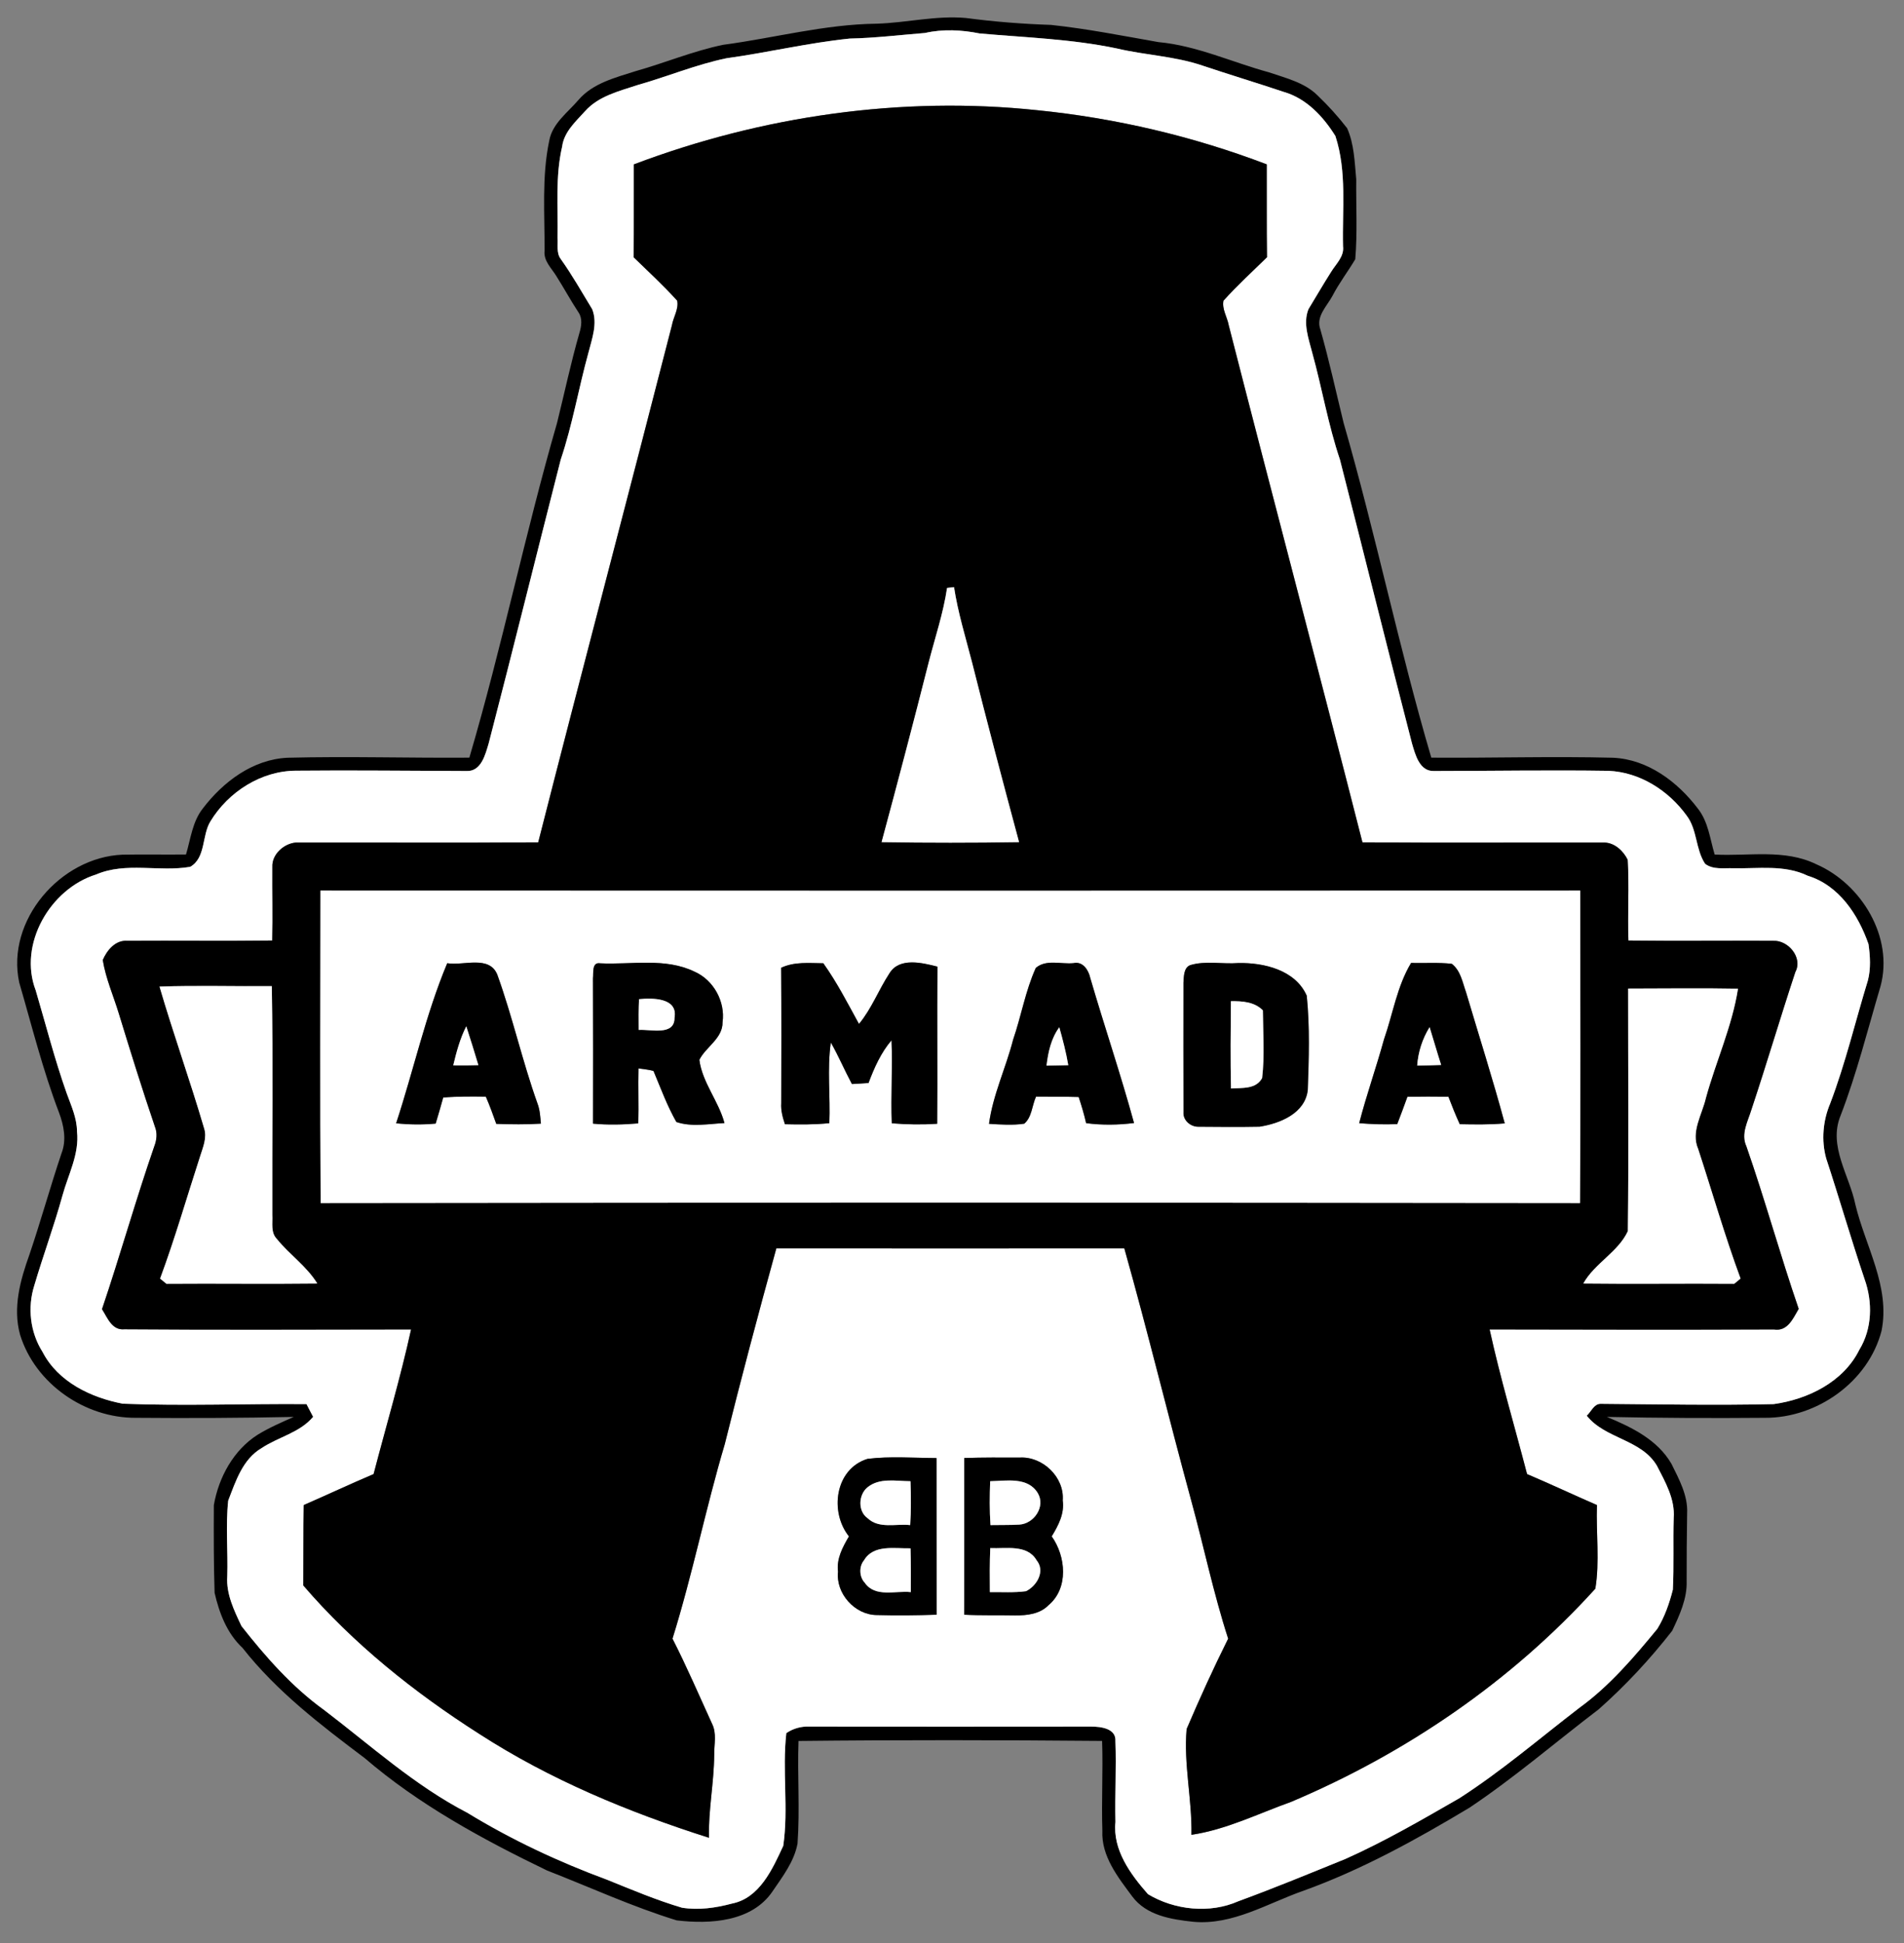 <?xml version="1.0" encoding="UTF-8" standalone="no"?>
<svg
   xmlns:dc="http://purl.org/dc/elements/1.1/"
   xmlns:cc="http://creativecommons.org/ns#"
   xmlns:rdf="http://www.w3.org/1999/02/22-rdf-syntax-ns#"
   xmlns:svg="http://www.w3.org/2000/svg"
   xmlns="http://www.w3.org/2000/svg"
   xmlns:sodipodi="http://sodipodi.sourceforge.net/DTD/sodipodi-0.dtd"
   xmlns:inkscape="http://www.inkscape.org/namespaces/inkscape"
   width="91.734"
   height="93.608"
   viewBox="0 0 73.387 74.886"
   version="1.1"
   id="svg2"
   inkscape:version="0.48.1 "
   sodipodi:docname="Blainville-Boisbriand Armada logo.svg">
  <rect x="0" y="0" width="73.387" height="74.886" fill="#808080" stroke="none"/>
  <defs
     id="defs54" />
  <sodipodi:namedview
     pagecolor="#ffffff"
     bordercolor="#666666"
     borderopacity="1"
     objecttolerance="10"
     gridtolerance="10"
     guidetolerance="10"
     inkscape:pageopacity="0"
     inkscape:pageshadow="2"
     inkscape:window-width="1680"
     inkscape:window-height="994"
     id="namedview52"
     showgrid="false"
     fit-margin-top="0"
     fit-margin-left="0"
     fit-margin-right="0"
     fit-margin-bottom="0"
     inkscape:zoom="8.3006157"
     inkscape:cx="45.866779"
     inkscape:cy="46.803757"
     inkscape:window-x="-4"
     inkscape:window-y="-4"
     inkscape:window-maximized="1"
     inkscape:current-layer="svg2" />
  <g
     id="g3033"
     transform="matrix(0.172,0,0,0.172,-1.297,-1.345)">
    <path
       id="path4"
       d="m 203.99,13.13 c 6.69,-0.2 13.31,-1.88 20.01,-1.28 6.32,0.84 12.69,1.34 19.07,1.55 8.07,0.86 16.04,2.44 24.04,3.85 8.61,0.79 16.54,4.53 24.81,6.78 3.78,1.3 7.94,2.26 10.87,5.17 2.39,2.28 4.61,4.74 6.63,7.35 1.59,3.58 1.68,7.62 2.04,11.47 -0.06,5.96 0.28,11.95 -0.22,17.89 -1.65,2.77 -3.62,5.34 -5.11,8.21 -1.25,2.34 -3.77,4.61 -2.71,7.52 1.97,6.93 3.5,13.96 5.21,20.94 7.17,24.83 12.35,50.21 19.65,75.01 13.58,0.1 27.18,-0.33 40.76,0.02 7.77,0.37 14.41,5.38 18.96,11.37 2.35,2.95 2.73,6.82 3.78,10.32 7.6,0.41 15.65,-1.31 22.76,2.17 10.14,4.39 17.42,16.38 14.39,27.4 -2.87,9.69 -5.31,19.52 -8.95,28.96 -2.78,6.81 1.99,13.33 3.33,19.89 2.23,9.34 7.85,18.39 5.87,28.28 -2.95,11.44 -14.49,19.59 -26.16,19.51 -11.79,0.1 -23.59,0.05 -35.39,-0.2 5.54,2.3 11.35,5.11 14.47,10.52 1.71,3.47 3.71,7.09 3.51,11.1 -0.08,5.04 -0.12,10.09 -0.11,15.14 0.14,3.95 -1.59,7.67 -3.24,11.16 -4.94,6.34 -10.44,12.25 -16.45,17.58 -9.66,7.36 -18.87,15.3 -28.97,22.06 -11.9,7.14 -24.11,13.89 -37.2,18.61 -8.04,2.8 -15.84,7.76 -24.67,6.96 -4.95,-0.53 -10.54,-1.4 -13.72,-5.7 -3.2,-4.31 -6.95,-9.02 -6.68,-14.7 -0.22,-6.71 0.17,-13.42 -0.06,-20.13 -22.67,-0.2 -45.36,-0.24 -68.03,0.01 -0.27,7.66 0.33,15.33 -0.22,22.99 -0.75,4.04 -3.34,7.38 -5.6,10.71 -4.63,6.85 -14.03,7.39 -21.48,6.5 -9.93,-3.05 -19.39,-7.41 -29.06,-11.18 -14.42,-6.97 -28.66,-14.7 -40.87,-25.19 -9.82,-7.39 -19.7,-14.93 -27.35,-24.67 -3.49,-3.25 -5.23,-7.81 -6.27,-12.36 -0.21,-6.54 -0.2,-13.1 -0.17,-19.64 1.08,-6.22 4.4,-12.34 9.84,-15.79 2.56,-1.57 5.33,-2.76 8.07,-3.98 -11.8,0.25 -23.6,0.3 -35.39,0.2 -11.39,0.08 -22.56,-7.64 -25.94,-18.62 -1.68,-6.05 0.05,-12.24 2.1,-17.96 2.55,-7.52 4.66,-15.18 7.19,-22.7 1.16,-2.97 0.52,-6.22 -0.56,-9.1 -3.63,-9.51 -6.08,-19.4 -8.92,-29.15 -3.01,-13.9 9.23,-28.08 23.13,-28.65 4.75,-0.09 9.49,0.02 14.24,-0.04 1.05,-3.49 1.43,-7.36 3.77,-10.31 4.56,-5.99 11.2,-11 18.97,-11.37 13.59,-0.35 27.18,0.08 40.76,-0.02 7.3,-24.8 12.48,-50.18 19.65,-75 1.67,-6.73 3.1,-13.52 5.02,-20.19 0.44,-1.47 0.72,-3.2 -0.2,-4.56 -1.75,-2.65 -3.26,-5.45 -4.96,-8.13 -1.08,-1.79 -2.89,-3.39 -2.66,-5.66 0.06,-8.23 -0.66,-16.57 1.05,-24.7 0.69,-3.88 4.15,-6.32 6.57,-9.16 3.24,-3.74 8.2,-4.96 12.72,-6.41 6.6,-1.85 12.96,-4.54 19.69,-5.92 11.46,-1.53 22.76,-4.6 34.39,-4.73 m 10.84,2.08 c -5.62,0.45 -11.23,1.13 -16.87,1.25 -9.28,0.95 -18.38,3.14 -27.61,4.41 -6.85,1.42 -13.33,4.14 -20.05,6.04 -4.1,1.36 -8.61,2.44 -11.62,5.79 -2.12,2.35 -4.75,4.66 -5.17,7.98 -1.56,6.7 -0.89,13.6 -1.03,20.4 0.13,1.59 -0.31,3.42 0.73,4.79 2.57,3.6 4.74,7.46 7.04,11.23 1.26,3.19 -0.05,6.62 -0.85,9.76 -2.2,7.96 -3.57,16.13 -6.21,23.96 -5.41,21.17 -10.65,42.41 -16.14,63.57 -0.75,2.51 -1.68,6.35 -4.98,6.19 -12.7,-0.03 -25.41,-0.2 -38.11,-0.07 -7.84,-0.01 -15.24,4.73 -19.26,11.35 -1.95,3.15 -1.01,8.18 -4.53,10.19 -6.94,1.21 -14.41,-1.15 -21.09,1.72 -10.29,3.2 -17.5,15.63 -13.53,25.98 2.27,7.69 4.25,15.47 6.93,23.03 1,2.78 2.3,5.54 2.32,8.56 0.56,5.06 -1.98,9.66 -3.27,14.4 -1.87,6.77 -4.31,13.37 -6.3,20.11 -1.57,4.94 -0.94,10.52 1.86,14.92 3.46,6.7 10.86,10.23 17.97,11.58 13.71,0.54 27.44,-0.02 41.16,0.09 0.37,0.71 1.12,2.14 1.49,2.85 -2.99,3.57 -7.78,4.5 -11.53,7 -4.26,2.48 -5.83,7.46 -7.5,11.78 -0.6,5.63 -0.03,11.32 -0.21,16.97 -0.27,3.96 1.54,7.65 3.19,11.14 5.43,6.9 11.32,13.61 18.48,18.77 10.48,7.98 20.34,16.96 32.11,23.05 9.89,6.04 20.43,10.99 31.3,15 5.54,2.24 11.07,4.58 16.81,6.28 3.75,0.6 7.55,0.05 11.19,-0.92 6.24,-1.24 9.1,-7.76 11.51,-12.94 1.22,-8.33 -0.27,-16.89 0.69,-25.26 1.5,-1.03 3.34,-1.55 5.16,-1.46 21.06,0.02 42.12,0.03 63.18,0 2.11,0 5.61,0.4 5.4,3.27 0.23,6.03 -0.13,12.06 0.01,18.1 -0.65,6.26 3.38,11.73 7.29,16.18 5.94,3.57 13.84,4.42 20.26,1.58 8.08,-2.96 16.04,-6.25 24.02,-9.49 8.82,-3.94 17.17,-8.8 25.53,-13.61 9.43,-6.07 17.94,-13.38 26.82,-20.21 6.77,-4.9 12.23,-11.31 17.51,-17.73 1.65,-2.67 2.71,-5.74 3.48,-8.78 0.27,-5.34 0.03,-10.7 0.19,-16.05 0.32,-4.25 -1.89,-8.07 -3.76,-11.71 -3.5,-5.94 -11.6,-6 -15.73,-11.22 0.99,-0.87 1.59,-2.64 3.09,-2.65 12.93,0.1 25.88,0.36 38.81,0.06 7.65,-1.06 15.62,-4.96 19.18,-12.16 2.91,-4.75 3.02,-10.72 1.17,-15.87 -3.01,-8.96 -5.64,-18.04 -8.59,-27.02 -1.12,-4.04 -0.73,-8.47 0.9,-12.32 3.43,-9 5.63,-18.39 8.45,-27.58 0.68,-2.65 0.51,-5.44 0.13,-8.12 -2.3,-6.6 -6.6,-13.16 -13.61,-15.32 -5.22,-2.53 -11.11,-1.55 -16.69,-1.68 -2.13,-0.08 -4.49,0.38 -6.31,-0.99 -2.17,-3.27 -1.73,-7.65 -4.14,-10.81 -4.05,-5.61 -10.49,-9.74 -17.52,-10.03 -13.01,-0.2 -26.04,0.03 -39.05,0.04 -3.3,0.15 -4.24,-3.68 -4.98,-6.19 -5.48,-21.17 -10.73,-42.41 -16.14,-63.58 -2.65,-7.83 -4.01,-16 -6.21,-23.95 -0.8,-3.14 -2.12,-6.57 -0.85,-9.76 1.71,-2.8 3.35,-5.65 5.11,-8.41 1.1,-1.78 2.93,-3.4 2.64,-5.69 -0.2,-8.23 0.9,-16.74 -1.71,-24.7 -2.68,-4.32 -6.47,-8.41 -11.52,-9.87 -6.06,-2.03 -12.17,-3.87 -18.23,-5.9 -6.23,-2.13 -12.85,-2.34 -19.22,-3.85 -10.13,-2.13 -20.46,-2.45 -30.74,-3.36 -4.03,-0.81 -8.21,-1.03 -12.25,-0.11 z"
       inkscape:connector-curvature="0"
       style="fill:#000000" />
    <path
       id="path6"
       d="m 214.83,15.21 c 4.04,-0.92 8.22,-0.7 12.25,0.11 10.28,0.91 20.61,1.23 30.74,3.36 6.37,1.51 12.99,1.72 19.22,3.85 6.06,2.03 12.17,3.87 18.23,5.9 5.05,1.46 8.84,5.55 11.52,9.87 2.61,7.96 1.51,16.47 1.71,24.7 0.29,2.29 -1.54,3.91 -2.64,5.69 -1.76,2.76 -3.4,5.61 -5.11,8.41 -1.27,3.19 0.05,6.62 0.85,9.76 2.2,7.95 3.56,16.12 6.21,23.95 5.41,21.17 10.66,42.41 16.14,63.58 0.74,2.51 1.68,6.34 4.98,6.19 13.01,-0.01 26.04,-0.24 39.05,-0.04 7.03,0.29 13.47,4.42 17.52,10.03 2.41,3.16 1.97,7.54 4.14,10.81 1.82,1.37 4.18,0.91 6.31,0.99 5.58,0.13 11.47,-0.85 16.69,1.68 7.01,2.16 11.31,8.72 13.61,15.32 0.38,2.68 0.55,5.47 -0.13,8.12 -2.82,9.19 -5.02,18.58 -8.45,27.58 -1.63,3.85 -2.02,8.28 -0.9,12.32 2.95,8.98 5.58,18.06 8.59,27.02 1.85,5.15 1.74,11.12 -1.17,15.87 -3.56,7.2 -11.53,11.1 -19.18,12.16 -12.93,0.3 -25.88,0.04 -38.81,-0.06 -1.5,0.01 -2.1,1.78 -3.09,2.65 4.13,5.22 12.23,5.28 15.73,11.22 1.87,3.64 4.08,7.46 3.76,11.71 -0.16,5.35 0.08,10.71 -0.19,16.05 -0.77,3.04 -1.83,6.11 -3.48,8.78 -5.28,6.42 -10.74,12.83 -17.51,17.73 -8.88,6.83 -17.39,14.14 -26.82,20.21 -8.36,4.81 -16.71,9.67 -25.53,13.61 -7.98,3.24 -15.94,6.53 -24.02,9.49 -6.42,2.84 -14.32,1.99 -20.26,-1.58 -3.91,-4.45 -7.94,-9.92 -7.29,-16.18 -0.14,-6.04 0.22,-12.07 -0.01,-18.1 0.21,-2.87 -3.29,-3.27 -5.4,-3.27 -21.06,0.03 -42.12,0.02 -63.18,0 -1.82,-0.09 -3.66,0.43 -5.16,1.46 -0.96,8.37 0.53,16.93 -0.69,25.26 -2.41,5.18 -5.27,11.7 -11.51,12.94 -3.64,0.97 -7.44,1.52 -11.19,0.92 -5.74,-1.7 -11.27,-4.04 -16.81,-6.28 -10.87,-4.01 -21.41,-8.96 -31.3,-15 -11.77,-6.09 -21.63,-15.07 -32.11,-23.05 -7.16,-5.16 -13.05,-11.87 -18.48,-18.77 -1.65,-3.49 -3.46,-7.18 -3.19,-11.14 0.18,-5.65 -0.39,-11.34 0.21,-16.97 1.67,-4.32 3.24,-9.3 7.5,-11.78 3.75,-2.5 8.54,-3.43 11.53,-7 -0.37,-0.71 -1.12,-2.14 -1.49,-2.85 -13.72,-0.11 -27.45,0.45 -41.16,-0.09 -7.11,-1.35 -14.51,-4.88 -17.97,-11.58 -2.8,-4.4 -3.43,-9.98 -1.86,-14.92 1.99,-6.74 4.43,-13.34 6.3,-20.11 1.29,-4.74 3.83,-9.34 3.27,-14.4 -0.02,-3.02 -1.32,-5.78 -2.32,-8.56 -2.68,-7.56 -4.66,-15.34 -6.93,-23.03 -3.97,-10.35 3.24,-22.78 13.53,-25.98 6.68,-2.87 14.15,-0.51 21.09,-1.72 3.52,-2.01 2.58,-7.04 4.53,-10.19 4.02,-6.62 11.42,-11.36 19.26,-11.35 12.7,-0.13 25.41,0.04 38.11,0.07 3.3,0.16 4.23,-3.68 4.98,-6.19 5.49,-21.16 10.73,-42.4 16.14,-63.57 2.64,-7.83 4.01,-16 6.21,-23.96 0.8,-3.14 2.11,-6.57 0.85,-9.76 -2.3,-3.77 -4.47,-7.63 -7.04,-11.23 -1.04,-1.37 -0.6,-3.2 -0.73,-4.79 0.14,-6.8 -0.53,-13.7 1.03,-20.4 0.42,-3.32 3.05,-5.63 5.17,-7.98 3.01,-3.35 7.52,-4.43 11.62,-5.79 6.72,-1.9 13.2,-4.62 20.05,-6.04 9.23,-1.27 18.33,-3.46 27.61,-4.41 5.64,-0.12 11.25,-0.8 16.87,-1.25 m -65.24,29.44 c -0.03,6.94 0.04,13.88 -0.05,20.82 3.29,3.19 6.67,6.31 9.75,9.72 0.39,1.87 -0.86,3.68 -1.18,5.52 -9.9,38.64 -20.11,77.2 -29.96,115.85 -18.09,0.13 -36.18,0.02 -54.28,0.05 -2.65,0.19 -5.45,2.64 -5.29,5.46 -0.04,5.5 0.1,11 -0.03,16.5 -10.82,0.13 -21.65,-0.01 -32.47,0.06 -2.65,-0.21 -4.55,2.08 -5.51,4.3 0.67,4.15 2.4,8.04 3.62,12.06 2.59,8.46 5.22,16.91 8.07,25.3 0.57,1.41 0.4,2.97 -0.14,4.37 -4.18,12.08 -7.63,24.4 -11.72,36.51 1.23,1.91 2.22,4.78 5.01,4.5 21.41,0.17 42.83,0.05 64.25,0.04 -2.39,10.89 -5.59,21.61 -8.4,32.41 -5.26,2.23 -10.42,4.66 -15.66,6.94 -0.1,6.01 -0.04,12.01 -0.09,18.02 11.2,13.04 24.86,23.96 39.34,33.2 15.92,10.3 33.54,17.6 51.56,23.33 -0.14,-6.25 1.14,-12.39 1.18,-18.62 -0.03,-2.32 0.61,-4.8 -0.5,-6.96 -2.91,-6.36 -5.67,-12.8 -8.85,-19.03 4.48,-14.36 7.43,-29.14 11.71,-43.57 3.65,-14.68 7.54,-29.3 11.56,-43.88 25.99,0.02 51.99,0.02 77.98,0 5.28,18.74 9.85,37.67 14.98,56.46 2.83,10.31 4.99,20.81 8.29,30.99 -3.32,6.64 -6.39,13.42 -9.31,20.25 -0.69,7.91 1.24,15.78 1.08,23.7 7.8,-1.16 14.97,-4.75 22.35,-7.39 25.73,-10.87 49.38,-27.03 68.16,-47.76 1,-6 0.15,-12.54 0.36,-18.74 -5.24,-2.28 -10.41,-4.71 -15.66,-6.94 -2.81,-10.8 -6.01,-21.52 -8.39,-32.41 21.23,0.04 42.46,0.09 63.69,0 3.09,0.51 4.28,-2.43 5.57,-4.61 -4.15,-12.07 -7.53,-24.39 -11.73,-36.44 -1.29,-2.78 0.35,-5.6 1.15,-8.25 3.4,-10.22 6.45,-20.56 9.83,-30.79 1.72,-3.2 -1.58,-7.15 -4.94,-6.99 -10.83,-0.07 -21.65,0.07 -32.47,-0.06 -0.22,-6.03 0.2,-12.08 -0.17,-18.1 -0.96,-1.98 -2.89,-3.78 -5.16,-3.86 -18.09,-0.03 -36.18,0.08 -54.27,-0.05 -9.85,-38.65 -20.07,-77.21 -29.96,-115.85 -0.33,-1.83 -1.56,-3.64 -1.18,-5.52 3.08,-3.41 6.46,-6.53 9.75,-9.73 -0.09,-6.93 -0.02,-13.87 -0.05,-20.81 -16.5,-6.29 -33.82,-10.36 -51.38,-12.13 -30.53,-3.23 -61.75,1.28 -90.44,12.13 m 48.19,307.43 c -1.41,2.42 -2.82,4.99 -2.45,7.91 -0.52,4.88 3.73,9.65 8.64,9.72 4.48,0.12 8.97,0.08 13.45,-0.08 -0.03,-11.7 0.01,-23.4 -0.02,-35.1 -5.14,-0.02 -10.34,-0.45 -15.46,0.18 -7.29,2.25 -8.54,11.89 -4.16,17.37 m 25.84,-17.56 c 0.01,11.7 0.03,23.4 -0.02,35.11 3.81,0.21 7.62,0.08 11.44,0.16 2.62,0.02 5.52,-0.3 7.45,-2.28 4.57,-3.81 3.91,-10.96 0.73,-15.43 1.49,-2.45 2.89,-5.1 2.47,-8.06 0.41,-5.21 -4.51,-9.89 -9.62,-9.6 -4.15,-0.01 -8.3,-0.04 -12.45,0.1 z"
       inkscape:connector-curvature="0"
       style="fill:#ffffff" />
    <path
       id="path8"
       d="m 149.59,44.65 c 28.69,-10.85 59.91,-15.36 90.44,-12.13 17.56,1.77 34.88,5.84 51.38,12.13 0.03,6.94 -0.04,13.88 0.05,20.81 -3.29,3.2 -6.67,6.32 -9.75,9.73 -0.38,1.88 0.85,3.69 1.18,5.52 9.89,38.64 20.11,77.2 29.96,115.85 18.09,0.13 36.18,0.02 54.27,0.05 2.27,0.08 4.2,1.88 5.16,3.86 0.37,6.02 -0.05,12.07 0.17,18.1 10.82,0.13 21.64,-0.01 32.47,0.06 3.36,-0.16 6.66,3.79 4.94,6.99 -3.38,10.23 -6.43,20.57 -9.83,30.79 -0.8,2.65 -2.44,5.47 -1.15,8.25 4.2,12.05 7.58,24.37 11.73,36.44 -1.29,2.18 -2.48,5.12 -5.57,4.61 -21.23,0.09 -42.46,0.04 -63.69,0 2.38,10.89 5.58,21.61 8.39,32.41 5.25,2.23 10.42,4.66 15.66,6.94 -0.21,6.2 0.64,12.74 -0.36,18.74 -18.78,20.73 -42.43,36.89 -68.16,47.76 -7.38,2.64 -14.55,6.23 -22.35,7.39 0.16,-7.92 -1.77,-15.79 -1.08,-23.7 2.92,-6.83 5.99,-13.61 9.31,-20.25 -3.3,-10.18 -5.46,-20.68 -8.29,-30.99 -5.13,-18.79 -9.7,-37.72 -14.98,-56.46 -25.99,0.02 -51.99,0.02 -77.98,0 -4.02,14.58 -7.91,29.2 -11.56,43.88 -4.28,14.43 -7.23,29.21 -11.71,43.57 3.18,6.23 5.94,12.67 8.85,19.03 1.11,2.16 0.47,4.64 0.5,6.96 -0.04,6.23 -1.32,12.37 -1.18,18.62 -18.02,-5.73 -35.64,-13.03 -51.56,-23.33 -14.48,-9.24 -28.14,-20.16 -39.34,-33.2 0.05,-6.01 -0.01,-12.01 0.09,-18.02 5.24,-2.28 10.4,-4.71 15.66,-6.94 2.81,-10.8 6.01,-21.52 8.4,-32.41 -21.42,0.01 -42.84,0.13 -64.25,-0.04 -2.79,0.28 -3.78,-2.59 -5.01,-4.5 4.09,-12.11 7.54,-24.43 11.72,-36.51 0.54,-1.4 0.71,-2.96 0.14,-4.37 -2.85,-8.39 -5.48,-16.84 -8.07,-25.3 -1.22,-4.02 -2.95,-7.91 -3.62,-12.06 0.96,-2.22 2.86,-4.51 5.51,-4.3 10.82,-0.07 21.65,0.07 32.47,-0.06 0.13,-5.5 -0.01,-11 0.03,-16.5 -0.16,-2.82 2.64,-5.27 5.29,-5.46 18.1,-0.03 36.19,0.08 54.28,-0.05 9.85,-38.65 20.06,-77.21 29.96,-115.85 0.32,-1.84 1.57,-3.65 1.18,-5.52 -3.08,-3.41 -6.46,-6.53 -9.75,-9.72 0.09,-6.94 0.02,-13.88 0.05,-20.82 m 70.18,94.91 c -0.84,5.65 -2.68,11.08 -4.1,16.61 -3.41,13.47 -6.95,26.92 -10.57,40.34 10.26,0.16 20.54,0.16 30.8,0 -3.62,-13.42 -7.16,-26.85 -10.55,-40.33 -1.44,-5.58 -3.15,-11.1 -4.02,-16.8 -0.39,0.04 -1.17,0.13 -1.56,0.18 M 79.35,207.38 c -0.01,23.33 -0.11,46.67 0.05,70.01 94.06,-0.12 188.14,-0.12 282.2,0 0.16,-23.34 0.06,-46.68 0.05,-70.01 -94.1,0.04 -188.2,0.04 -282.3,0 m -36.06,21.51 c 3.11,10.63 6.86,21.07 9.98,31.71 0.71,2.12 -0.23,4.24 -0.86,6.25 -2.98,9.16 -5.64,18.43 -8.99,27.47 0.36,0.29 1.07,0.87 1.42,1.16 11.27,-0.09 22.54,0.08 33.8,-0.06 -2.38,-3.88 -6.24,-6.48 -9.06,-9.98 -1.42,-1.46 -0.91,-3.57 -1.02,-5.39 -0.05,-17.09 0.18,-34.18 -0.11,-51.26 -8.38,0.07 -16.77,-0.19 -25.16,0.1 m 329.1,0.44 c -0.01,18.12 0.15,36.24 -0.06,54.35 -2.15,4.68 -7.44,7.19 -9.98,11.74 11.27,0.14 22.54,-0.03 33.81,0.06 0.35,-0.29 1.06,-0.87 1.42,-1.17 -3.53,-9.55 -6.33,-19.36 -9.5,-29.04 -1.68,-3.86 0.88,-7.69 1.73,-11.41 2.25,-8.21 5.88,-16.08 7.2,-24.5 -8.21,-0.16 -16.41,-0.03 -24.62,-0.03 z"
       inkscape:connector-curvature="0"
       style="fill:#000000" />
    <path
       id="path10"
       d="m 219.77,139.56 c 0.39,-0.05 1.17,-0.14 1.56,-0.18 0.87,5.7 2.58,11.22 4.02,16.8 3.39,13.48 6.93,26.91 10.55,40.33 -10.26,0.16 -20.54,0.16 -30.8,0 3.62,-13.42 7.16,-26.87 10.57,-40.34 1.42,-5.53 3.26,-10.96 4.1,-16.61 z"
       inkscape:connector-curvature="0"
       style="fill:#ffffff" />
    <path
       id="path12"
       d="m 79.35,207.38 c 94.1,0.04 188.2,0.04 282.3,0 0.01,23.33 0.11,46.67 -0.05,70.01 -94.06,-0.12 -188.14,-0.12 -282.2,0 -0.16,-23.34 -0.06,-46.68 -0.05,-70.01 m 16.96,52.14 c 2.94,0.31 5.91,0.34 8.86,0.07 0.57,-1.95 1.17,-3.88 1.69,-5.84 3.18,-0.27 6.37,-0.24 9.55,-0.2 0.87,2 1.61,4.05 2.34,6.1 3.33,0.11 6.67,0.16 10,-0.05 -0.13,-1.54 -0.22,-3.11 -0.78,-4.56 -3.38,-9.47 -5.56,-19.32 -8.97,-28.78 -1.78,-4.49 -7.57,-1.99 -11.24,-2.61 -4.85,11.58 -7.53,23.96 -11.45,35.87 m 44.11,-32.5 c 0.05,10.86 0.02,21.72 0.01,32.58 3.38,0.32 6.77,0.23 10.14,-0.06 0.12,-4.11 -0.06,-8.22 0.05,-12.32 1.12,0.16 2.26,0.26 3.36,0.57 1.62,3.85 3.05,7.8 5.13,11.44 3.41,1.16 7.23,0.42 10.78,0.24 -1.32,-4.93 -4.98,-9.1 -5.63,-14.17 1.43,-2.9 5.25,-4.77 5.2,-8.44 0.64,-4.59 -2,-9.42 -6.24,-11.3 -6.59,-3.22 -14.15,-1.54 -21.19,-1.89 -1.92,-0.32 -1.46,2.21 -1.61,3.35 m 42.17,-2.35 c 0.07,10.12 0.05,20.25 0.02,30.37 -0.11,1.61 0.32,3.17 0.83,4.69 3.31,0.08 6.64,0.1 9.95,-0.24 0.25,-6.02 -0.52,-12.09 0.33,-18.08 1.73,3.03 3.08,6.24 4.73,9.31 1.24,-0.07 2.48,-0.13 3.72,-0.23 1.28,-3.41 2.77,-6.78 5.15,-9.57 0.27,6.2 -0.18,12.4 0.06,18.6 3.38,0.28 6.78,0.33 10.17,0.11 0.12,-11.74 -0.07,-23.47 0.08,-35.21 -3.44,-0.87 -8.56,-2.16 -10.78,1.51 -2.42,3.69 -3.98,7.91 -6.82,11.33 -2.53,-4.61 -4.93,-9.31 -7.99,-13.6 -3.18,-0.03 -6.48,-0.39 -9.45,1.01 m 57.06,0.04 c -2.32,5.12 -3.25,10.76 -5.08,16.07 -1.62,6.34 -4.53,12.35 -5.4,18.86 2.62,0.16 5.27,0.36 7.89,-0.03 1.73,-1.44 1.74,-4.09 2.65,-6.07 3.18,0.03 6.36,0 9.55,0.09 0.64,1.93 1.22,3.88 1.67,5.86 3.56,0.47 7.18,0.42 10.74,-0.03 -2.99,-10.92 -6.64,-21.64 -9.81,-32.51 -0.4,-1.8 -1.68,-3.81 -3.81,-3.31 -2.78,0.26 -6.11,-0.92 -8.4,1.07 m 34.61,-0.63 c -1.49,0.58 -1.42,2.57 -1.52,3.9 0,9.69 -0.03,19.37 0.01,29.06 -0.14,1.83 1.64,3.32 3.4,3.25 4.55,0.04 9.11,0.08 13.66,-0.01 4.56,-0.72 10.19,-2.97 10.79,-8.22 0.25,-7.03 0.48,-14.13 -0.23,-21.13 -2.54,-5.77 -9.6,-7.43 -15.32,-7.32 -3.57,0.28 -7.37,-0.57 -10.79,0.47 m 49.49,-0.49 c -3.15,5.24 -4.07,11.41 -6.07,17.12 -1.73,6.3 -3.93,12.47 -5.56,18.79 2.84,0.22 5.69,0.33 8.53,0.2 0.8,-2.02 1.52,-4.08 2.28,-6.12 3.06,-0.05 6.12,-0.06 9.19,-0.01 0.79,2.07 1.61,4.13 2.54,6.15 3.36,0.07 6.73,0.12 10.08,-0.18 -2.66,-9.86 -5.77,-19.61 -8.68,-29.41 -0.79,-2.22 -1.21,-4.83 -3.19,-6.35 -3.03,-0.34 -6.08,-0.11 -9.12,-0.19 z"
       inkscape:connector-curvature="0"
       style="fill:#ffffff" />
    <path
       id="path14"
       d="m 96.31,259.52 c 3.92,-11.91 6.6,-24.29 11.45,-35.87 3.67,0.62 9.46,-1.88 11.24,2.61 3.41,9.46 5.59,19.31 8.97,28.78 0.56,1.45 0.65,3.02 0.78,4.56 -3.33,0.21 -6.67,0.16 -10,0.05 -0.73,-2.05 -1.47,-4.1 -2.34,-6.1 -3.18,-0.04 -6.37,-0.07 -9.55,0.2 -0.52,1.96 -1.12,3.89 -1.69,5.84 -2.95,0.27 -5.92,0.24 -8.86,-0.07 m 12.8,-12.99 c 1.87,0.03 3.75,0.02 5.63,-0.04 -0.88,-2.91 -1.77,-5.81 -2.71,-8.7 -1.4,2.75 -2.2,5.75 -2.92,8.74 z"
       inkscape:connector-curvature="0"
       style="fill:#000000" />
    <path
       id="path16"
       d="m 140.42,227.02 c 0.15,-1.14 -0.31,-3.67 1.61,-3.35 7.04,0.35 14.6,-1.33 21.19,1.89 4.24,1.88 6.88,6.71 6.24,11.3 0.05,3.67 -3.77,5.54 -5.2,8.44 0.65,5.07 4.31,9.24 5.63,14.17 -3.55,0.18 -7.37,0.92 -10.78,-0.24 -2.08,-3.64 -3.51,-7.59 -5.13,-11.44 -1.1,-0.31 -2.24,-0.41 -3.36,-0.57 -0.11,4.1 0.07,8.21 -0.05,12.32 -3.37,0.29 -6.76,0.38 -10.14,0.06 0.01,-10.86 0.04,-21.72 -0.01,-32.58 m 10.32,4.69 c -0.1,2.29 -0.1,4.59 -0.07,6.89 2.65,-0.19 8.05,1.39 8.02,-2.71 0.82,-4.51 -4.92,-4.49 -7.95,-4.18 z"
       inkscape:connector-curvature="0"
       style="fill:#000000" />
    <path
       id="path18"
       d="m 182.59,224.67 c 2.97,-1.4 6.27,-1.04 9.45,-1.01 3.06,4.29 5.46,8.99 7.99,13.6 2.84,-3.42 4.4,-7.64 6.82,-11.33 2.22,-3.67 7.34,-2.38 10.78,-1.51 -0.15,11.74 0.04,23.47 -0.08,35.21 -3.39,0.22 -6.79,0.17 -10.17,-0.11 -0.24,-6.2 0.21,-12.4 -0.06,-18.6 -2.38,2.79 -3.87,6.16 -5.15,9.57 -1.24,0.1 -2.48,0.16 -3.72,0.23 -1.65,-3.07 -3,-6.28 -4.73,-9.31 -0.85,5.99 -0.08,12.06 -0.33,18.08 -3.31,0.34 -6.64,0.32 -9.95,0.24 -0.51,-1.52 -0.94,-3.08 -0.83,-4.69 0.03,-10.12 0.05,-20.25 -0.02,-30.37 z"
       inkscape:connector-curvature="0"
       style="fill:#000000" />
    <path
       id="path20"
       d="m 239.65,224.71 c 2.29,-1.99 5.62,-0.81 8.4,-1.07 2.13,-0.5 3.41,1.51 3.81,3.31 3.17,10.87 6.82,21.59 9.81,32.51 -3.56,0.45 -7.18,0.5 -10.74,0.03 -0.45,-1.98 -1.03,-3.93 -1.67,-5.86 -3.19,-0.09 -6.37,-0.06 -9.55,-0.09 -0.91,1.98 -0.92,4.63 -2.65,6.07 -2.62,0.39 -5.27,0.19 -7.89,0.03 0.87,-6.51 3.78,-12.52 5.4,-18.86 1.83,-5.31 2.76,-10.95 5.08,-16.07 m 2.41,21.89 c 1.62,-0.02 3.25,-0.06 4.87,-0.1 -0.49,-2.87 -1.22,-5.69 -2.01,-8.49 -1.84,2.49 -2.5,5.57 -2.86,8.59 z"
       inkscape:connector-curvature="0"
       style="fill:#000000" />
    <path
       id="path22"
       d="m 274.26,224.08 c 3.42,-1.04 7.22,-0.19 10.79,-0.47 5.72,-0.11 12.78,1.55 15.32,7.32 0.71,7 0.48,14.1 0.23,21.13 -0.6,5.25 -6.23,7.5 -10.79,8.22 -4.55,0.09 -9.11,0.05 -13.66,0.01 -1.76,0.07 -3.54,-1.42 -3.4,-3.25 -0.04,-9.69 -0.01,-19.37 -0.01,-29.06 0.1,-1.33 0.03,-3.32 1.52,-3.9 m 9.12,8.08 c -0.06,6.52 -0.13,13.04 0.02,19.56 2.46,-0.18 5.58,0.23 6.97,-2.34 0.59,-5.03 0.2,-10.12 0.17,-15.17 -1.92,-1.92 -4.6,-2.08 -7.16,-2.05 z"
       inkscape:connector-curvature="0"
       style="fill:#000000" />
    <path
       id="path24"
       d="m 323.75,223.59 c 3.04,0.08 6.09,-0.15 9.12,0.19 1.98,1.52 2.4,4.13 3.19,6.35 2.91,9.8 6.02,19.55 8.68,29.41 -3.35,0.3 -6.72,0.25 -10.08,0.18 -0.93,-2.02 -1.75,-4.08 -2.54,-6.15 -3.07,-0.05 -6.13,-0.04 -9.19,0.01 -0.76,2.04 -1.48,4.1 -2.28,6.12 -2.84,0.13 -5.69,0.02 -8.53,-0.2 1.63,-6.32 3.83,-12.49 5.56,-18.79 2,-5.71 2.92,-11.88 6.07,-17.12 m 1.37,23 c 1.78,-0.03 3.57,-0.07 5.37,-0.14 -0.91,-2.81 -1.71,-5.65 -2.59,-8.47 -1.61,2.61 -2.56,5.55 -2.78,8.61 z"
       inkscape:connector-curvature="0"
       style="fill:#000000" />
    <path
       id="path26"
       d="m 43.29,228.89 c 8.39,-0.29 16.78,-0.03 25.16,-0.1 0.29,17.08 0.06,34.17 0.11,51.26 0.11,1.82 -0.4,3.93 1.02,5.39 2.82,3.5 6.68,6.1 9.06,9.98 -11.26,0.14 -22.53,-0.03 -33.8,0.06 -0.35,-0.29 -1.06,-0.87 -1.42,-1.16 3.35,-9.04 6.01,-18.31 8.99,-27.47 0.63,-2.01 1.57,-4.13 0.86,-6.25 -3.12,-10.64 -6.87,-21.08 -9.98,-31.71 z"
       inkscape:connector-curvature="0"
       style="fill:#ffffff" />
    <path
       id="path28"
       d="m 372.39,229.33 c 8.21,0 16.41,-0.13 24.62,0.03 -1.32,8.42 -4.95,16.29 -7.2,24.5 -0.85,3.72 -3.41,7.55 -1.73,11.41 3.17,9.68 5.97,19.49 9.5,29.04 -0.36,0.3 -1.07,0.88 -1.42,1.17 -11.27,-0.09 -22.54,0.08 -33.81,-0.06 2.54,-4.55 7.83,-7.06 9.98,-11.74 0.21,-18.11 0.05,-36.23 0.06,-54.35 z"
       inkscape:connector-curvature="0"
       style="fill:#ffffff" />
    <path
       id="path30"
       d="m 150.74,231.71 c 3.03,-0.31 8.77,-0.33 7.95,4.18 0.03,4.1 -5.37,2.52 -8.02,2.71 -0.03,-2.3 -0.03,-4.6 0.07,-6.89 z"
       inkscape:connector-curvature="0"
       style="fill:#ffffff" />
    <path
       id="path32"
       d="m 283.38,232.16 c 2.56,-0.03 5.24,0.13 7.16,2.05 0.03,5.05 0.42,10.14 -0.17,15.17 -1.39,2.57 -4.51,2.16 -6.97,2.34 -0.15,-6.52 -0.08,-13.04 -0.02,-19.56 z"
       inkscape:connector-curvature="0"
       style="fill:#ffffff" />
    <path
       id="path34"
       d="m 109.11,246.53 c 0.72,-2.99 1.52,-5.99 2.92,-8.74 0.94,2.89 1.83,5.79 2.71,8.7 -1.88,0.06 -3.76,0.07 -5.63,0.04 z"
       inkscape:connector-curvature="0"
       style="fill:#ffffff" />
    <path
       id="path36"
       d="m 242.06,246.6 c 0.36,-3.02 1.02,-6.1 2.86,-8.59 0.79,2.8 1.52,5.62 2.01,8.49 -1.62,0.04 -3.25,0.08 -4.87,0.1 z"
       inkscape:connector-curvature="0"
       style="fill:#ffffff" />
    <path
       id="path38"
       d="m 325.12,246.59 c 0.22,-3.06 1.17,-6 2.78,-8.61 0.88,2.82 1.68,5.66 2.59,8.47 -1.8,0.07 -3.59,0.11 -5.37,0.14 z"
       inkscape:connector-curvature="0"
       style="fill:#ffffff" />
    <path
       id="path40"
       d="m 197.78,352.08 c -4.38,-5.48 -3.13,-15.12 4.16,-17.37 5.12,-0.63 10.32,-0.2 15.46,-0.18 0.03,11.7 -0.01,23.4 0.02,35.1 -4.48,0.16 -8.97,0.2 -13.45,0.08 -4.91,-0.07 -9.16,-4.84 -8.64,-9.72 -0.37,-2.92 1.04,-5.49 2.45,-7.91 m 4.13,-10.97 c -2.02,1.67 -2.16,5.35 0.06,6.9 2.57,2.44 6.36,1.18 9.53,1.54 0.22,-3.28 0.19,-6.56 0.07,-9.83 -3.23,-0.01 -6.94,-0.85 -9.66,1.39 m -0.74,16.32 c -1.17,1.37 -1.09,3.74 0.16,5.04 2.34,3.38 6.87,1.72 10.31,2.1 0.02,-3.28 0.03,-6.54 -0.06,-9.81 -3.51,0.09 -8.29,-0.94 -10.41,2.67 z"
       inkscape:connector-curvature="0"
       style="fill:#000000" />
    <path
       id="path42"
       d="m 223.62,334.52 c 4.15,-0.14 8.3,-0.11 12.45,-0.1 5.11,-0.29 10.03,4.39 9.62,9.6 0.42,2.96 -0.98,5.61 -2.47,8.06 3.18,4.47 3.84,11.62 -0.73,15.43 -1.93,1.98 -4.83,2.3 -7.45,2.28 -3.82,-0.08 -7.63,0.05 -11.44,-0.16 0.05,-11.71 0.03,-23.41 0.02,-35.11 m 5.81,5.2 c -0.12,3.27 -0.16,6.55 0.07,9.83 2.15,-0.05 4.31,0.02 6.47,-0.11 3.29,-0.2 5.93,-4.06 4.12,-7.07 -2.23,-3.68 -7.05,-2.72 -10.66,-2.65 m 0.02,14.99 c -0.14,3.28 -0.12,6.57 -0.09,9.86 2.69,-0.04 5.41,0.16 8.1,-0.21 2.45,-1.2 4.37,-4.52 2.36,-6.94 -2.1,-3.61 -6.88,-2.54 -10.37,-2.71 z"
       inkscape:connector-curvature="0"
       style="fill:#000000" />
    <path
       id="path44"
       d="m 201.91,341.11 c 2.72,-2.24 6.43,-1.4 9.66,-1.39 0.12,3.27 0.15,6.55 -0.07,9.83 -3.17,-0.36 -6.96,0.9 -9.53,-1.54 -2.22,-1.55 -2.08,-5.23 -0.06,-6.9 z"
       inkscape:connector-curvature="0"
       style="fill:#ffffff" />
    <path
       id="path46"
       d="m 229.43,339.72 c 3.61,-0.07 8.43,-1.03 10.66,2.65 1.81,3.01 -0.83,6.87 -4.12,7.07 -2.16,0.13 -4.32,0.06 -6.47,0.11 -0.23,-3.28 -0.19,-6.56 -0.07,-9.83 z"
       inkscape:connector-curvature="0"
       style="fill:#ffffff" />
    <path
       id="path48"
       d="m 229.45,354.71 c 3.49,0.17 8.27,-0.9 10.37,2.71 2.01,2.42 0.09,5.74 -2.36,6.94 -2.69,0.37 -5.41,0.17 -8.1,0.21 -0.03,-3.29 -0.05,-6.58 0.09,-9.86 z"
       inkscape:connector-curvature="0"
       style="fill:#ffffff" />
    <path
       id="path50"
       d="m 201.17,357.43 c 2.12,-3.61 6.9,-2.58 10.41,-2.67 0.09,3.27 0.08,6.53 0.06,9.81 -3.44,-0.38 -7.97,1.28 -10.31,-2.1 -1.25,-1.3 -1.33,-3.67 -0.16,-5.04 z"
       inkscape:connector-curvature="0"
       style="fill:#ffffff" />
  </g>
</svg>
